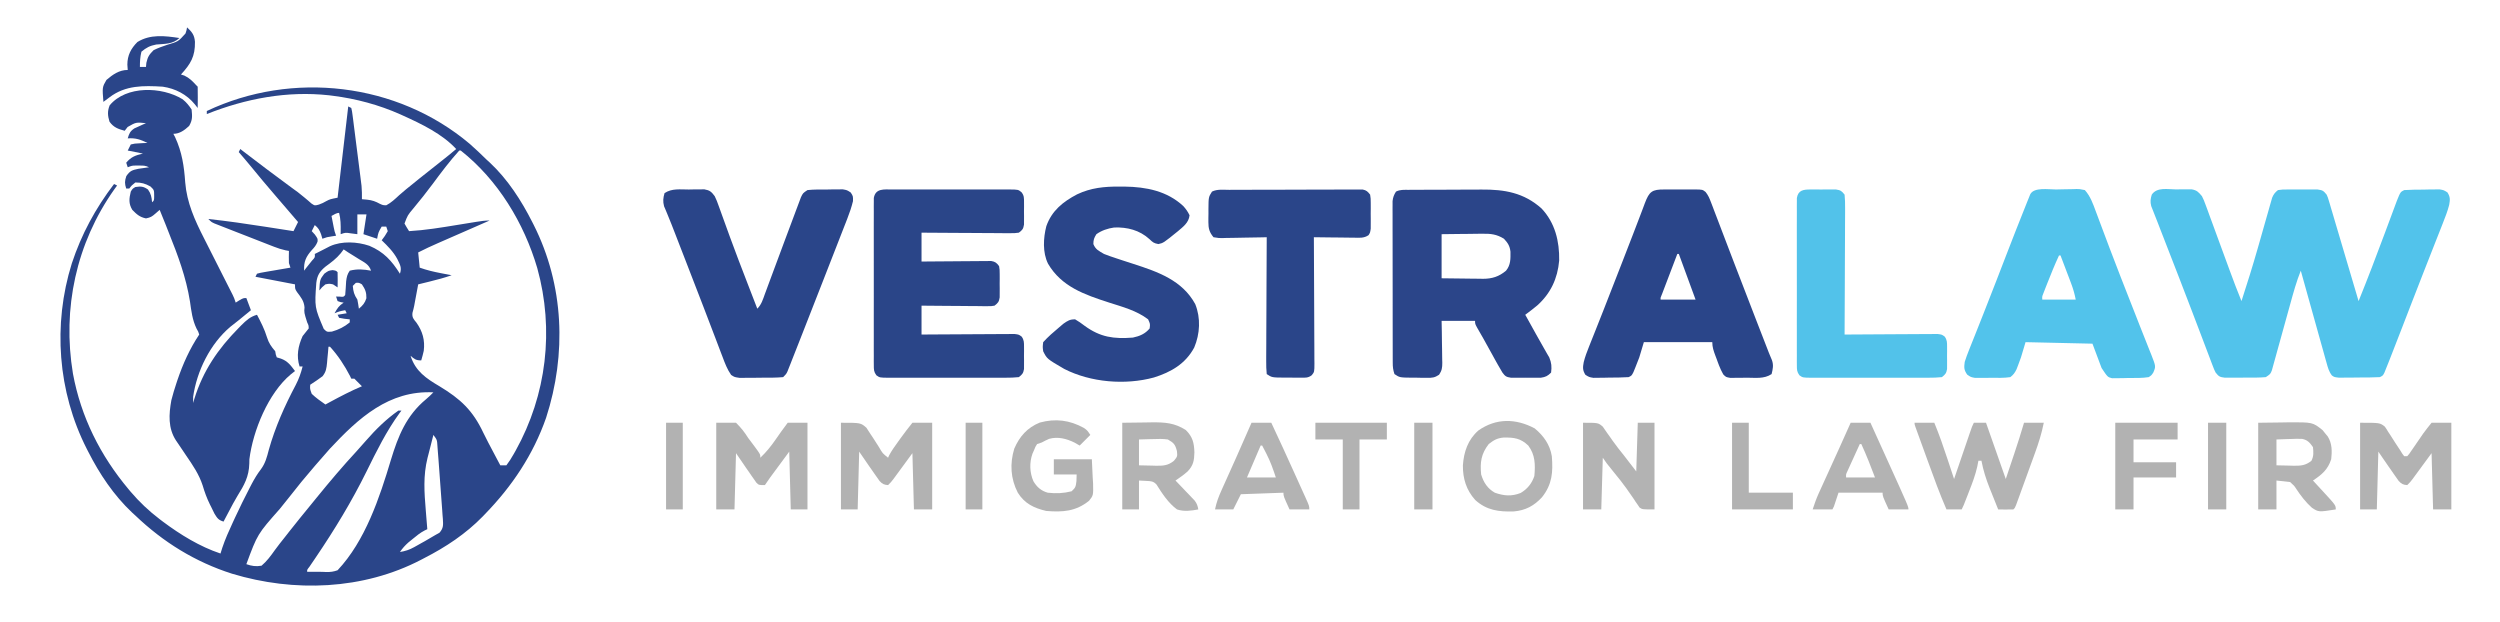 <svg xmlns="http://www.w3.org/2000/svg" width="1644" height="409"><path d="M0 0 C3.835 3.356 7.496 6.869 11.14 10.431 C11.84 11.069 12.54 11.707 13.261 12.365 C24.981 23.305 33.938 37.217 41.14 51.431 C41.462 52.063 41.784 52.694 42.116 53.345 C62.053 92.944 63.834 138.287 50.241 180.205 C41.774 204.41 27.934 225.116 10.14 243.431 C9.347 244.258 9.347 244.258 8.539 245.101 C-2.563 256.49 -15.755 265.226 -29.86 272.431 C-30.856 272.955 -30.856 272.955 -31.873 273.489 C-70.043 293.414 -115.55 295.027 -156.297 282.693 C-180.499 274.966 -201.546 261.936 -219.86 244.431 C-220.923 243.462 -220.923 243.462 -222.008 242.474 C-234.075 231.083 -243.382 217.157 -250.86 202.431 C-251.176 201.816 -251.493 201.2 -251.819 200.566 C-270.931 163.002 -274.174 118.859 -261.653 78.705 C-255.311 59.498 -246.097 42.469 -233.86 26.431 C-232.87 26.926 -232.87 26.926 -231.86 27.431 C-232.454 28.247 -233.048 29.063 -233.661 29.904 C-258.752 65.36 -267.989 108.348 -260.895 151.123 C-255.597 179.704 -242.916 204.977 -224.297 227.181 C-223.645 227.96 -223.645 227.96 -222.98 228.754 C-217.237 235.484 -211.025 241.386 -203.985 246.744 C-202.888 247.579 -202.888 247.579 -201.77 248.431 C-190.284 257.013 -177.523 264.877 -163.86 269.431 C-163.469 268.181 -163.079 266.93 -162.676 265.642 C-160.769 259.932 -158.324 254.515 -155.797 249.056 C-155.076 247.492 -155.076 247.492 -154.34 245.896 C-151.196 239.146 -147.934 232.468 -144.485 225.869 C-144.093 225.115 -143.701 224.361 -143.297 223.584 C-141.48 220.17 -139.609 217.036 -137.243 213.974 C-134.362 210.055 -133.311 205.967 -132.11 201.306 C-127.944 186.403 -121.65 172.33 -114.423 158.667 C-112.317 154.631 -110.976 150.815 -109.86 146.431 C-110.52 146.431 -111.18 146.431 -111.86 146.431 C-114.086 139.474 -112.796 132.927 -109.86 126.431 C-108.527 124.764 -107.193 123.098 -105.86 121.431 C-105.891 119.464 -105.891 119.464 -106.86 117.431 C-108.904 110.938 -108.904 110.938 -108.61 107.556 C-108.953 103.265 -111.015 100.876 -113.547 97.482 C-114.86 95.431 -114.86 95.431 -114.86 92.431 C-123.44 90.781 -132.02 89.131 -140.86 87.431 C-140.53 86.771 -140.2 86.111 -139.86 85.431 C-137.727 84.837 -137.727 84.837 -134.95 84.361 C-133.466 84.1 -133.466 84.1 -131.952 83.833 C-130.39 83.572 -130.39 83.572 -128.797 83.306 C-127.753 83.124 -126.708 82.943 -125.631 82.755 C-123.042 82.306 -120.452 81.865 -117.86 81.431 C-118.19 80.441 -118.52 79.451 -118.86 78.431 C-118.988 75.757 -118.904 73.11 -118.86 70.431 C-119.95 70.237 -119.95 70.237 -121.062 70.04 C-123.724 69.461 -126.084 68.684 -128.618 67.697 C-129.99 67.166 -129.99 67.166 -131.388 66.625 C-132.363 66.242 -133.337 65.86 -134.34 65.466 C-135.35 65.073 -136.359 64.68 -137.399 64.274 C-139.527 63.443 -141.654 62.61 -143.781 61.775 C-147.043 60.495 -150.31 59.226 -153.577 57.957 C-155.644 57.148 -157.711 56.339 -159.778 55.529 C-160.758 55.149 -161.738 54.768 -162.748 54.376 C-163.653 54.019 -164.557 53.662 -165.49 53.295 C-166.287 52.982 -167.085 52.67 -167.907 52.348 C-169.86 51.431 -169.86 51.431 -171.86 49.431 C-159.282 50.807 -146.796 52.595 -134.297 54.556 C-132.496 54.836 -130.695 55.116 -128.893 55.396 C-124.548 56.071 -120.204 56.75 -115.86 57.431 C-114.87 55.451 -113.88 53.471 -112.86 51.431 C-114.079 50.009 -115.298 48.587 -116.517 47.165 C-117.593 45.91 -118.668 44.654 -119.744 43.399 C-122.496 40.186 -125.251 36.976 -128.012 33.771 C-133.385 27.53 -138.687 21.246 -143.879 14.853 C-146.486 11.665 -149.163 8.543 -151.86 5.431 C-151.365 4.441 -151.365 4.441 -150.86 3.431 C-150.323 3.843 -149.787 4.254 -149.234 4.678 C-138.674 12.765 -128.086 20.806 -117.343 28.648 C-116.622 29.176 -115.9 29.704 -115.157 30.248 C-114.453 30.758 -113.75 31.268 -113.025 31.793 C-111.48 32.962 -109.975 34.185 -108.5 35.44 C-107.721 36.096 -106.943 36.752 -106.141 37.427 C-105.446 38.036 -104.75 38.645 -104.034 39.273 C-101.855 40.721 -101.855 40.721 -99.117 39.949 C-96.588 38.974 -96.588 38.974 -94.219 37.65 C-91.86 36.431 -91.86 36.431 -86.86 35.431 C-84.55 15.631 -82.24 -4.169 -79.86 -24.569 C-78.87 -24.074 -78.87 -24.074 -77.86 -23.569 C-77.354 -21.439 -77.354 -21.439 -76.99 -18.594 C-76.85 -17.532 -76.71 -16.47 -76.566 -15.376 C-76.423 -14.219 -76.28 -13.062 -76.133 -11.87 C-75.904 -10.095 -75.904 -10.095 -75.671 -8.285 C-75.349 -5.774 -75.032 -3.263 -74.718 -0.752 C-74.239 3.086 -73.746 6.922 -73.25 10.757 C-72.94 13.194 -72.63 15.631 -72.321 18.068 C-72.174 19.215 -72.027 20.362 -71.876 21.544 C-71.742 22.621 -71.608 23.699 -71.471 24.809 C-71.293 26.223 -71.293 26.223 -71.112 27.666 C-70.844 30.602 -70.817 33.485 -70.86 36.431 C-69.705 36.534 -68.55 36.637 -67.36 36.744 C-64.053 37.092 -61.883 37.909 -58.985 39.494 C-56.995 40.38 -56.995 40.38 -54.86 40.431 C-51.604 38.733 -49.086 36.322 -46.409 33.832 C-43.42 31.129 -40.248 28.645 -37.11 26.119 C-35.732 24.998 -34.355 23.877 -32.977 22.755 C-28.541 19.161 -24.058 15.628 -19.552 12.121 C-15.926 9.294 -12.379 6.39 -8.86 3.431 C-18.12 -6.562 -31.602 -13.014 -43.86 -18.569 C-44.473 -18.847 -45.086 -19.125 -45.718 -19.412 C-59.653 -25.614 -74.729 -29.666 -89.86 -31.569 C-90.721 -31.68 -91.582 -31.791 -92.469 -31.905 C-119.997 -34.918 -147.276 -29.754 -172.86 -19.569 C-172.86 -20.229 -172.86 -20.889 -172.86 -21.569 C-116.719 -48.177 -47.695 -40.232 0 0 Z M-6.86 4.431 C-13.104 11.343 -18.7 18.788 -24.234 26.27 C-28.34 31.802 -32.619 37.177 -37.027 42.471 C-40.813 46.995 -40.813 46.995 -42.86 52.431 C-41.917 54.131 -40.92 55.802 -39.86 57.431 C-29.221 56.821 -18.799 55.088 -8.297 53.369 C-5.699 52.946 -3.1 52.524 -0.5 52.105 C1.105 51.846 2.71 51.584 4.314 51.32 C7.293 50.838 10.117 50.431 13.14 50.431 C12.39 50.759 12.39 50.759 11.624 51.094 C6.399 53.38 1.176 55.668 -4.047 57.957 C-5.995 58.81 -7.942 59.662 -9.89 60.514 C-12.696 61.742 -15.501 62.971 -18.305 64.201 C-19.171 64.579 -20.037 64.957 -20.929 65.347 C-25.302 67.267 -29.613 69.247 -33.86 71.431 C-33.53 74.731 -33.2 78.031 -32.86 81.431 C-28.3 83.065 -23.734 84.154 -18.985 85.056 C-18.297 85.19 -17.608 85.324 -16.899 85.462 C-15.22 85.789 -13.54 86.111 -11.86 86.431 C-16.598 88.09 -21.364 89.367 -26.235 90.556 C-26.971 90.738 -27.707 90.92 -28.465 91.107 C-30.263 91.551 -32.061 91.991 -33.86 92.431 C-34.065 93.528 -34.27 94.625 -34.481 95.755 C-34.753 97.21 -35.025 98.664 -35.297 100.119 C-35.432 100.84 -35.567 101.561 -35.706 102.304 C-35.904 103.363 -35.904 103.363 -36.106 104.443 C-36.231 105.133 -36.356 105.823 -36.485 106.535 C-36.795 108.104 -37.202 109.653 -37.633 111.193 C-37.943 114.251 -36.956 115.205 -35.047 117.556 C-30.987 123.254 -29.324 129.127 -30.196 136.13 C-30.656 138.253 -31.245 140.348 -31.86 142.431 C-35.377 142.431 -36.231 141.607 -38.86 139.431 C-35.71 149.511 -28.569 154.312 -19.86 159.431 C-5.99 167.809 2.069 175.313 9.01 190.09 C11.105 194.43 13.381 198.675 15.64 202.931 C16.309 204.196 16.309 204.196 16.991 205.487 C18.039 207.469 19.089 209.451 20.14 211.431 C21.46 211.431 22.78 211.431 24.14 211.431 C25.963 209.01 27.421 206.747 28.89 204.119 C29.325 203.355 29.759 202.592 30.207 201.806 C50.636 165.057 55.673 122.261 44.453 81.744 C35.744 52.088 18.587 23.761 -5.86 4.431 C-6.19 4.431 -6.52 4.431 -6.86 4.431 Z M-90.86 47.431 C-90.55 49.036 -90.237 50.64 -89.922 52.244 C-89.748 53.137 -89.574 54.03 -89.395 54.951 C-88.882 57.545 -88.882 57.545 -87.86 60.431 C-88.788 60.576 -89.716 60.72 -90.672 60.869 C-93.867 61.352 -93.867 61.352 -96.86 62.431 C-97.128 61.503 -97.396 60.575 -97.672 59.619 C-98.771 56.669 -99.484 55.375 -101.86 53.431 C-102.52 54.751 -103.18 56.071 -103.86 57.431 C-103.179 58.174 -102.499 58.916 -101.797 59.681 C-99.86 62.431 -99.86 62.431 -100.055 64.388 C-100.972 66.716 -102.084 68.055 -103.797 69.869 C-107.641 74.192 -109.195 77.563 -108.86 83.431 C-108.447 82.874 -108.035 82.317 -107.61 81.744 C-106.34 80.065 -105.02 78.423 -103.672 76.806 C-101.658 74.664 -101.658 74.664 -101.86 72.431 C-101.282 72.144 -100.705 71.856 -100.11 71.56 C-98.689 70.847 -97.272 70.127 -95.86 69.396 C-95.2 69.057 -94.54 68.718 -93.86 68.369 C-92.87 67.856 -92.87 67.856 -91.86 67.333 C-84.019 63.796 -73.983 64.36 -65.985 67.056 C-56.494 71.064 -51.319 76.8 -45.86 85.431 C-44.483 81.302 -45.825 79.521 -47.618 75.712 C-50.227 70.92 -53.946 67.2 -57.86 63.431 C-57.179 62.503 -56.499 61.575 -55.797 60.619 C-55.158 59.567 -54.519 58.515 -53.86 57.431 C-54.355 55.946 -54.355 55.946 -54.86 54.431 C-55.85 54.431 -56.84 54.431 -57.86 54.431 C-60.061 58.235 -60.061 58.235 -60.86 62.431 C-63.83 61.441 -66.8 60.451 -69.86 59.431 C-69.2 55.141 -68.54 50.851 -67.86 46.431 C-69.84 46.431 -71.82 46.431 -73.86 46.431 C-73.86 50.721 -73.86 55.011 -73.86 59.431 C-75.304 59.246 -76.747 59.06 -78.235 58.869 C-81.672 58.342 -81.672 58.342 -84.86 59.431 C-84.848 58.839 -84.837 58.248 -84.825 57.638 C-84.777 53.429 -84.8 49.539 -85.86 45.431 C-87.7 45.431 -89.256 46.603 -90.86 47.431 Z M-82.86 69.431 C-83.499 70.277 -84.139 71.122 -84.797 71.994 C-87.692 75.502 -91.109 78.056 -94.774 80.72 C-98.604 83.862 -100.273 86.5 -100.86 91.431 C-101.998 107.479 -101.998 107.479 -95.954 121.72 C-93.891 123.765 -93.891 123.765 -90.61 123.494 C-86.171 122.236 -82.419 120.398 -78.86 117.431 C-78.86 116.771 -78.86 116.111 -78.86 115.431 C-80.561 115.246 -80.561 115.246 -82.297 115.056 C-83.473 114.85 -84.649 114.644 -85.86 114.431 C-86.19 113.771 -86.52 113.111 -86.86 112.431 C-83.89 111.936 -83.89 111.936 -80.86 111.431 C-81.19 110.771 -81.52 110.111 -81.86 109.431 C-85.47 110.087 -85.47 110.087 -88.86 111.431 C-87.056 108.167 -86.026 106.542 -82.86 104.431 C-83.499 104.328 -84.139 104.225 -84.797 104.119 C-85.818 103.778 -85.818 103.778 -86.86 103.431 C-87.355 101.946 -87.355 101.946 -87.86 100.431 C-86.653 100.462 -86.653 100.462 -85.422 100.494 C-82.926 100.727 -82.926 100.727 -81.86 99.431 C-81.574 96.428 -81.411 93.424 -81.239 90.412 C-80.875 87.554 -80.504 85.781 -78.86 83.431 C-73.962 82.183 -69.795 82.525 -64.86 83.431 C-66.246 79.274 -69.166 78.052 -72.735 75.869 C-74.003 75.076 -75.271 74.283 -76.54 73.49 C-77.635 72.81 -78.731 72.131 -79.86 71.431 C-80.85 70.771 -81.84 70.111 -82.86 69.431 Z M-74.86 91.431 C-75.52 92.091 -76.18 92.751 -76.86 93.431 C-76.536 97.24 -76.004 99.215 -73.86 102.431 C-73.47 104.421 -73.128 106.421 -72.86 108.431 C-70.269 106.258 -68.981 104.803 -67.922 101.556 C-67.845 97.663 -68.693 95.645 -70.86 92.431 C-72.831 91.29 -72.831 91.29 -74.86 91.431 Z M-92.86 133.431 C-92.958 134.612 -93.056 135.793 -93.157 137.009 C-93.307 138.567 -93.458 140.124 -93.61 141.681 C-93.672 142.458 -93.734 143.236 -93.797 144.037 C-94.175 147.722 -94.416 149.862 -96.735 152.837 C-99.375 154.817 -102.076 156.66 -104.86 158.431 C-105.063 161.185 -105.063 161.185 -103.86 164.431 C-101.068 167.07 -98.029 169.267 -94.86 171.431 C-93.881 170.9 -92.903 170.369 -91.895 169.822 C-84.982 166.09 -78.108 162.483 -70.86 159.431 C-72.483 157.722 -74.153 156.057 -75.86 154.431 C-76.52 154.431 -77.18 154.431 -77.86 154.431 C-78.252 153.607 -78.252 153.607 -78.653 152.767 C-82.232 145.841 -86.58 139.176 -91.86 133.431 C-92.19 133.431 -92.52 133.431 -92.86 133.431 Z M-91.86 200.431 C-94.227 203.07 -96.548 205.745 -98.86 208.431 C-99.834 209.549 -100.808 210.666 -101.782 211.783 C-107.744 218.667 -113.497 225.673 -119.075 232.873 C-120.967 235.309 -122.898 237.706 -124.864 240.083 C-139.544 256.674 -139.544 256.674 -146.86 276.431 C-143.357 277.654 -140.533 278.101 -136.86 277.431 C-133.354 274.472 -130.785 270.933 -128.144 267.218 C-126.043 264.295 -123.785 261.499 -121.547 258.681 C-120.626 257.503 -119.706 256.325 -118.786 255.146 C-114.052 249.111 -109.189 243.18 -104.336 237.24 C-103.029 235.639 -101.726 234.035 -100.422 232.431 C-92 222.084 -83.424 211.933 -74.356 202.146 C-72.251 199.857 -70.199 197.539 -68.172 195.181 C-61.778 187.847 -54.86 181.022 -46.86 175.431 C-46.2 175.431 -45.54 175.431 -44.86 175.431 C-45.249 175.944 -45.638 176.457 -46.04 176.986 C-54.759 188.92 -61.266 202.147 -67.778 215.368 C-77.523 235.127 -88.775 253.636 -101.121 271.863 C-101.502 272.427 -101.883 272.991 -102.276 273.571 C-103.319 275.112 -104.366 276.65 -105.414 278.188 C-106.95 280.126 -106.95 280.126 -106.86 281.431 C-104.477 281.477 -102.102 281.488 -99.719 281.455 C-97.896 281.44 -96.07 281.481 -94.25 281.595 C-91.444 281.621 -89.512 281.375 -86.86 280.431 C-68.678 261.124 -59.24 232.682 -51.79 207.82 C-47.019 192.08 -41.629 178.68 -28.657 167.939 C-26.959 166.514 -25.402 165.021 -23.86 163.431 C-53.128 162.03 -73.078 180.341 -91.86 200.431 Z M-23.86 191.431 C-24.881 195.363 -25.873 199.303 -26.86 203.244 C-27.289 204.894 -27.289 204.894 -27.727 206.578 C-30.644 218.351 -29.857 229.121 -28.86 241.119 C-28.764 242.309 -28.669 243.5 -28.571 244.726 C-28.338 247.628 -28.101 250.53 -27.86 253.431 C-28.464 253.719 -29.069 254.008 -29.692 254.305 C-32.578 255.804 -34.908 257.747 -37.422 259.806 C-38.372 260.577 -39.322 261.348 -40.301 262.142 C-42.518 264.126 -44.198 265.981 -45.86 268.431 C-42.383 267.862 -39.683 267.001 -36.61 265.287 C-35.836 264.857 -35.063 264.427 -34.266 263.984 C-33.472 263.533 -32.678 263.083 -31.86 262.619 C-31.066 262.18 -30.272 261.741 -29.454 261.289 C-27.23 260.042 -25.044 258.745 -22.86 257.431 C-21.849 256.859 -20.839 256.286 -19.797 255.697 C-17.183 252.639 -17.409 250.7 -17.623 246.778 C-17.701 245.859 -17.779 244.94 -17.86 243.994 C-17.923 243.025 -17.986 242.057 -18.052 241.059 C-18.204 238.828 -18.371 236.597 -18.548 234.368 C-18.841 230.673 -19.106 226.978 -19.365 223.28 C-19.603 219.903 -19.853 216.526 -20.107 213.15 C-20.234 211.462 -20.359 209.774 -20.482 208.085 C-20.66 205.693 -20.85 203.302 -21.043 200.912 C-21.122 199.822 -21.122 199.822 -21.202 198.711 C-21.464 194.627 -21.464 194.627 -23.86 191.431 Z " fill="#2A4589" transform="translate(308.86,94.569)"></path><path d="M0 0 C1.193 -0.02 2.386 -0.04 3.615 -0.061 C4.762 -0.06 5.908 -0.059 7.09 -0.059 C8.139 -0.06 9.188 -0.062 10.269 -0.064 C13.833 0.576 14.738 1.702 17.062 4.438 C18.352 7.091 18.352 7.091 19.473 10.149 C19.9 11.298 20.327 12.446 20.767 13.63 C21.215 14.868 21.663 16.107 22.125 17.383 C22.602 18.676 23.08 19.969 23.559 21.262 C24.816 24.664 26.061 28.071 27.302 31.479 C28.802 35.59 30.317 39.696 31.83 43.802 C33.01 47.004 34.187 50.207 35.358 53.412 C37.817 60.133 40.353 66.812 43.062 73.438 C46.795 61.975 50.392 50.486 53.703 38.895 C54.001 37.855 54.298 36.816 54.605 35.745 C55.823 31.486 57.037 27.226 58.239 22.963 C59.135 19.792 60.043 16.624 60.953 13.457 C61.222 12.492 61.491 11.526 61.768 10.531 C62.025 9.642 62.283 8.752 62.548 7.835 C62.879 6.666 62.879 6.666 63.217 5.472 C64.172 3.173 65.109 1.972 67.062 0.438 C70.018 0.049 70.018 0.049 73.594 0.039 C74.879 0.035 76.164 0.031 77.488 0.027 C78.157 0.034 78.825 0.04 79.514 0.046 C81.556 0.062 83.595 0.047 85.637 0.027 C86.922 0.031 88.207 0.035 89.531 0.039 C90.711 0.042 91.892 0.046 93.107 0.049 C96.453 0.489 96.998 0.911 99.062 3.438 C99.863 5.249 99.863 5.249 100.469 7.297 C100.704 8.071 100.938 8.846 101.18 9.644 C101.545 10.903 101.545 10.903 101.918 12.188 C102.181 13.066 102.444 13.944 102.715 14.849 C103.569 17.709 104.41 20.573 105.25 23.438 C105.831 25.394 106.414 27.35 106.997 29.306 C108.433 34.129 109.858 38.956 111.28 43.783 C112.412 47.622 113.553 51.457 114.695 55.293 C116.494 61.338 118.283 67.386 120.062 73.438 C126.118 58.533 131.831 43.516 137.438 28.438 C139.026 24.166 140.618 19.895 142.211 15.625 C142.569 14.658 142.928 13.692 143.297 12.696 C143.631 11.8 143.966 10.904 144.31 9.98 C144.747 8.805 144.747 8.805 145.192 7.606 C147.568 1.685 147.568 1.685 150.062 0.438 C154.348 0.14 158.643 0.159 162.938 0.125 C164.135 0.096 165.333 0.067 166.566 0.037 C167.718 0.029 168.869 0.02 170.055 0.012 C171.638 -0.01 171.638 -0.01 173.253 -0.032 C176.062 0.438 176.062 0.438 178.5 1.964 C180.378 4.937 180.275 6.784 179.645 10.195 C178.571 14.33 177.062 18.253 175.477 22.215 C174.923 23.631 174.923 23.631 174.358 25.075 C173.143 28.179 171.915 31.277 170.688 34.375 C169.835 36.544 168.984 38.714 168.134 40.884 C166.356 45.42 164.574 49.955 162.789 54.489 C160.086 61.367 157.413 68.256 154.75 75.148 C154.323 76.254 153.895 77.36 153.455 78.499 C151.795 82.794 150.136 87.09 148.477 91.385 C146.021 97.742 143.554 104.095 141.062 110.438 C140.791 111.129 140.52 111.82 140.241 112.532 C139.552 114.279 138.851 116.02 138.148 117.762 C137.604 119.115 137.604 119.115 137.048 120.495 C136.062 122.438 136.062 122.438 134.062 123.438 C129.798 123.672 125.529 123.666 121.259 123.678 C119.136 123.687 117.015 123.718 114.893 123.75 C113.544 123.757 112.196 123.762 110.848 123.766 C109.619 123.775 108.391 123.784 107.125 123.794 C104.062 123.438 104.062 123.438 102.501 122.321 C100.495 119.694 99.867 117.128 98.978 113.947 C98.699 112.966 98.699 112.966 98.415 111.965 C97.805 109.809 97.209 107.649 96.613 105.488 C96.192 103.99 95.771 102.492 95.348 100.995 C94.24 97.056 93.143 93.115 92.049 89.173 C90.93 85.149 89.799 81.128 88.67 77.107 C86.456 69.221 84.255 61.33 82.062 53.438 C79.205 60.571 77.188 67.868 75.156 75.273 C74.787 76.603 74.418 77.932 74.047 79.26 C72.485 84.868 70.928 90.478 69.387 96.091 C68.44 99.54 67.482 102.985 66.517 106.428 C66.153 107.737 65.792 109.047 65.436 110.359 C64.94 112.185 64.428 114.008 63.916 115.83 C63.63 116.867 63.343 117.904 63.048 118.973 C62.062 121.438 62.062 121.438 59.062 123.438 C54.778 123.824 50.484 123.767 46.184 123.753 C44.07 123.75 41.957 123.773 39.844 123.799 C38.5 123.801 37.156 123.802 35.812 123.801 C34.59 123.804 33.368 123.807 32.109 123.81 C28.667 123.389 28.176 123.026 26.062 120.438 C25.07 118.432 25.07 118.432 24.188 116.101 C23.848 115.217 23.508 114.332 23.159 113.421 C22.797 112.454 22.435 111.488 22.062 110.492 C21.674 109.474 21.286 108.457 20.885 107.408 C19.604 104.045 18.333 100.679 17.062 97.312 C16.175 94.978 15.286 92.644 14.396 90.311 C13.017 86.692 11.638 83.072 10.261 79.452 C5.027 65.688 -0.314 51.966 -5.656 38.244 C-6.803 35.297 -7.948 32.35 -9.094 29.402 C-9.425 28.552 -9.757 27.702 -10.098 26.826 C-10.729 25.202 -11.355 23.575 -11.976 21.946 C-12.668 20.141 -13.378 18.343 -14.1 16.549 C-14.477 15.585 -14.853 14.621 -15.24 13.627 C-15.588 12.754 -15.937 11.881 -16.295 10.982 C-17.033 8.059 -16.791 6.306 -15.938 3.438 C-12.514 -1.666 -5.457 -0.032 0 0 Z " fill="#52C3EB" transform="translate(1430.938,124.562)"></path><path d="M0 0 C2.501 1.989 4.16 4.066 5.934 6.727 C6.372 11.253 6.589 13.592 4.309 17.539 C1.33 20.282 -1.877 22.727 -6.066 22.727 C-5.668 23.496 -5.27 24.266 -4.859 25.059 C-0.371 34.789 0.984 43.982 1.732 54.654 C2.809 68.013 8.031 79.542 14.074 91.363 C14.642 92.491 15.21 93.618 15.794 94.779 C17.281 97.729 18.774 100.674 20.271 103.618 C22.394 107.797 24.505 111.982 26.616 116.167 C27.736 118.385 28.859 120.602 29.984 122.818 C30.741 124.311 30.741 124.311 31.513 125.835 C31.957 126.71 32.402 127.584 32.86 128.486 C33.934 130.727 33.934 130.727 34.934 133.727 C35.717 133.232 36.501 132.737 37.309 132.227 C39.934 130.727 39.934 130.727 41.934 130.727 C43.419 134.687 43.419 134.687 44.934 138.727 C43.205 140.144 41.475 141.56 39.746 142.977 C38.783 143.765 37.82 144.554 36.828 145.367 C35.044 146.821 33.239 148.25 31.402 149.637 C18.125 160.877 9.358 178.679 6.934 195.727 C6.934 197.047 6.934 198.367 6.934 199.727 C7.213 198.795 7.493 197.863 7.781 196.902 C13.482 178.516 23.334 164.157 36.746 150.539 C37.38 149.891 38.015 149.243 38.668 148.575 C41.876 145.4 44.471 142.976 48.934 141.727 C51.49 146.567 53.905 151.287 55.496 156.539 C56.657 160.308 58.353 162.715 60.934 165.727 C61.057 166.448 61.181 167.17 61.309 167.914 C61.515 168.512 61.721 169.11 61.934 169.727 C62.82 169.995 63.707 170.263 64.621 170.539 C69.118 172.151 71.118 174.992 73.934 178.727 C73.034 179.43 72.134 180.134 71.207 180.859 C56.334 193.29 46.276 217.958 43.934 236.727 C43.916 237.646 43.898 238.565 43.879 239.512 C43.675 248.119 40.52 253.761 36.082 260.835 C34.053 264.178 32.252 267.641 30.434 271.102 C30.084 271.763 29.733 272.424 29.373 273.105 C28.558 274.644 27.745 276.185 26.934 277.727 C23.563 276.688 22.813 275.529 20.934 272.453 C20.254 271.092 19.588 269.725 18.934 268.352 C18.604 267.698 18.274 267.044 17.934 266.371 C15.955 262.329 14.499 258.347 13.223 254.031 C10.826 246.621 6.667 240.583 2.309 234.227 C1.14 232.496 -0.024 230.763 -1.187 229.028 C-2.232 227.473 -3.287 225.925 -4.342 224.377 C-9.628 216.251 -9.052 207.206 -7.379 197.902 C-6.413 194.117 -5.301 190.433 -4.066 186.727 C-3.847 186.066 -3.627 185.406 -3.401 184.726 C0.198 174.096 4.685 164.1 10.934 154.727 C10.354 152.816 10.354 152.816 9.188 150.832 C6.413 145.071 5.764 139.32 4.871 133.039 C2.318 117.043 -3.067 102.706 -9.066 87.727 C-9.75 85.986 -10.432 84.245 -11.113 82.504 C-12.4 79.232 -13.716 75.973 -15.066 72.727 C-15.995 73.539 -16.923 74.351 -17.879 75.188 C-20.15 77.174 -20.996 77.712 -24.066 78.352 C-28.193 77.492 -30.143 75.716 -33.066 72.727 C-35.571 68.589 -35.181 65.357 -34.066 60.727 C-32.879 58.789 -32.879 58.789 -31.066 57.727 C-27.459 57.189 -25.764 57.236 -22.754 59.352 C-20.754 62.166 -20.376 64.32 -20.066 67.727 C-18.7 66.568 -18.7 66.568 -18.691 63.414 C-18.714 59.671 -18.714 59.671 -21.129 57.352 C-24.627 55.417 -27.063 54.727 -31.066 54.727 C-33.401 56.56 -33.401 56.56 -35.066 58.727 C-35.726 58.727 -36.386 58.727 -37.066 58.727 C-38.134 55.426 -38.118 53.88 -37.004 50.539 C-34.586 47.03 -33.186 46.598 -29.066 45.727 C-26.739 45.351 -24.407 45.007 -22.066 44.727 C-24.419 43.55 -25.887 43.593 -28.504 43.602 C-29.286 43.599 -30.069 43.596 -30.875 43.594 C-33.245 43.643 -33.245 43.643 -36.066 44.727 C-36.561 43.242 -36.561 43.242 -37.066 41.727 C-33.844 37.86 -30.917 36.846 -26.066 35.727 C-29.366 35.067 -32.666 34.407 -36.066 33.727 C-35.406 32.407 -34.746 31.087 -34.066 29.727 C-31.465 29.117 -31.465 29.117 -28.441 28.977 C-27.439 28.92 -26.436 28.863 -25.402 28.805 C-24.246 28.766 -24.246 28.766 -23.066 28.727 C-27.688 26.508 -30.835 25.344 -36.066 25.727 C-35.123 22.499 -34.531 21.035 -31.684 19.145 C-30.326 18.535 -30.326 18.535 -28.941 17.914 C-28.031 17.495 -27.121 17.076 -26.184 16.645 C-25.485 16.342 -24.786 16.039 -24.066 15.727 C-30.59 15.06 -30.59 15.06 -36.129 18.227 C-36.768 19.052 -37.408 19.877 -38.066 20.727 C-42.45 19.531 -45.391 18.493 -48.066 14.727 C-49.268 10.801 -49.506 7.802 -47.941 3.977 C-37.088 -9.048 -13.694 -8.439 0 0 Z " fill="#2A4589" transform="translate(120.066,65.273)"></path><path d="M0 0 C0.644 -0.005 1.289 -0.01 1.952 -0.015 C4.091 -0.03 6.23 -0.036 8.37 -0.042 C9.863 -0.048 11.356 -0.054 12.849 -0.059 C15.988 -0.07 19.127 -0.076 22.266 -0.079 C26.258 -0.085 30.249 -0.108 34.241 -0.137 C37.331 -0.156 40.422 -0.161 43.512 -0.162 C44.982 -0.165 46.451 -0.173 47.92 -0.187 C63.098 -0.314 75.87 1.878 87.471 12.286 C96.39 21.796 99.25 33.884 99.034 46.497 C98.029 58.275 93.397 68.184 84.596 76.036 C82.035 78.166 79.396 80.176 76.721 82.161 C77.362 83.31 78.003 84.458 78.663 85.642 C80.459 88.863 82.246 92.089 84.03 95.317 C85.641 98.23 87.272 101.127 88.944 104.005 C89.886 105.66 89.886 105.66 90.846 107.349 C91.406 108.312 91.965 109.274 92.542 110.267 C93.996 113.836 94.215 116.342 93.721 120.161 C91.519 122.384 90.131 123.102 87.02 123.549 C85.509 123.554 85.509 123.554 83.967 123.56 C82.315 123.565 82.315 123.565 80.629 123.571 C79.484 123.56 78.339 123.548 77.159 123.536 C76.009 123.548 74.86 123.559 73.676 123.571 C72.576 123.567 71.476 123.564 70.342 123.56 C69.336 123.556 68.33 123.553 67.293 123.549 C64.24 123.089 63.538 122.61 61.721 120.161 C60.601 118.352 59.535 116.508 58.506 114.646 C57.902 113.559 57.298 112.472 56.676 111.353 C56.052 110.217 55.427 109.081 54.784 107.911 C53.546 105.677 52.307 103.442 51.069 101.208 C50.49 100.158 49.912 99.108 49.315 98.026 C47.999 95.661 46.652 93.322 45.28 90.989 C43.721 88.161 43.721 88.161 43.721 86.161 C36.461 86.161 29.201 86.161 21.721 86.161 C21.768 88.497 21.814 90.833 21.862 93.239 C21.893 95.506 21.917 97.773 21.941 100.041 C21.961 101.614 21.988 103.187 22.023 104.76 C22.072 107.024 22.094 109.287 22.112 111.552 C22.132 112.253 22.153 112.954 22.174 113.677 C22.176 116.965 21.921 118.87 20.043 121.608 C17.197 123.512 15.592 123.651 12.186 123.622 C11.13 123.618 10.073 123.614 8.985 123.61 C7.338 123.574 7.338 123.574 5.659 123.536 C4.557 123.535 3.456 123.534 2.321 123.532 C-5.857 123.442 -5.857 123.442 -9.279 121.161 C-10.234 118.296 -10.406 116.511 -10.413 113.537 C-10.417 112.588 -10.421 111.639 -10.425 110.661 C-10.425 109.622 -10.425 108.582 -10.424 107.511 C-10.427 106.415 -10.431 105.319 -10.434 104.189 C-10.444 100.556 -10.446 96.923 -10.447 93.29 C-10.45 90.77 -10.453 88.251 -10.457 85.731 C-10.463 80.446 -10.465 75.161 -10.464 69.876 C-10.464 63.768 -10.474 57.66 -10.49 51.551 C-10.505 45.674 -10.508 39.797 -10.508 33.92 C-10.509 31.42 -10.513 28.92 -10.521 26.419 C-10.531 22.926 -10.528 19.434 -10.522 15.941 C-10.527 14.903 -10.533 13.866 -10.539 12.797 C-10.535 11.845 -10.53 10.893 -10.526 9.912 C-10.527 9.086 -10.527 8.26 -10.528 7.41 C-10.25 4.897 -9.62 3.295 -8.279 1.161 C-5.474 -0.241 -3.138 0.018 0 0 Z M21.721 29.161 C21.721 38.731 21.721 48.301 21.721 58.161 C26.293 58.23 30.864 58.29 35.436 58.326 C36.989 58.341 38.541 58.361 40.094 58.387 C42.336 58.424 44.577 58.441 46.819 58.454 C47.847 58.477 47.847 58.477 48.897 58.501 C54.919 58.503 59.456 57.068 64.096 53.161 C67.198 49.343 67.06 45.382 66.999 40.669 C66.583 36.914 65.265 34.906 62.721 32.161 C57.977 29.203 53.941 28.753 48.479 28.868 C47.326 28.875 47.326 28.875 46.151 28.881 C43.715 28.898 41.281 28.935 38.846 28.974 C37.187 28.989 35.528 29.002 33.87 29.015 C29.82 29.045 25.771 29.104 21.721 29.161 Z " fill="#2B4589" transform="translate(926.279,124.839)"></path><path d="M0 0 C0.893 -0.005 1.786 -0.011 2.706 -0.016 C5.662 -0.029 8.618 -0.02 11.574 -0.01 C13.625 -0.012 15.677 -0.015 17.728 -0.019 C22.029 -0.023 26.329 -0.017 30.63 -0.003 C36.148 0.014 41.666 0.004 47.185 -0.014 C51.421 -0.024 55.657 -0.021 59.893 -0.013 C61.928 -0.011 63.963 -0.014 65.998 -0.021 C68.84 -0.028 71.681 -0.017 74.523 0 C75.368 -0.006 76.213 -0.012 77.083 -0.018 C82.834 0.044 82.834 0.044 84.977 1.767 C86.754 4.009 86.649 5.551 86.66 8.388 C86.664 9.358 86.668 10.327 86.672 11.326 C86.66 12.336 86.649 13.347 86.637 14.388 C86.648 15.399 86.66 16.409 86.672 17.451 C86.668 18.42 86.664 19.389 86.66 20.388 C86.657 21.275 86.653 22.162 86.65 23.076 C86.166 25.959 85.602 26.66 83.262 28.388 C80.471 28.749 80.471 28.749 77.046 28.729 C75.765 28.729 74.484 28.728 73.164 28.728 C71.766 28.713 70.367 28.697 68.969 28.681 C67.538 28.676 66.108 28.671 64.677 28.668 C60.914 28.657 57.151 28.627 53.388 28.594 C49.547 28.563 45.706 28.55 41.865 28.535 C34.331 28.503 26.796 28.45 19.262 28.388 C19.262 34.658 19.262 40.928 19.262 47.388 C20.7 47.372 22.138 47.357 23.62 47.341 C28.948 47.286 34.276 47.252 39.605 47.223 C41.912 47.208 44.22 47.188 46.528 47.162 C49.841 47.126 53.155 47.108 56.469 47.095 C57.503 47.08 58.538 47.064 59.603 47.048 C60.564 47.048 61.525 47.048 62.515 47.048 C63.784 47.038 63.784 47.038 65.079 47.027 C67.765 47.471 68.64 48.237 70.262 50.388 C70.65 52.792 70.65 52.792 70.66 55.607 C70.664 56.621 70.668 57.636 70.672 58.681 C70.66 59.739 70.649 60.798 70.637 61.888 C70.648 62.947 70.66 64.005 70.672 65.095 C70.668 66.11 70.664 67.124 70.66 68.169 C70.657 69.098 70.653 70.027 70.65 70.984 C70.18 73.896 69.569 74.604 67.262 76.388 C65.079 76.749 65.079 76.749 62.515 76.729 C61.554 76.729 60.593 76.728 59.603 76.728 C58.569 76.713 57.535 76.697 56.469 76.681 C55.408 76.677 54.346 76.673 53.253 76.668 C49.86 76.651 46.467 76.614 43.074 76.576 C40.775 76.561 38.477 76.547 36.178 76.535 C30.539 76.502 24.9 76.45 19.262 76.388 C19.262 82.658 19.262 88.928 19.262 95.388 C21.185 95.372 23.108 95.357 25.089 95.341 C31.439 95.292 37.79 95.258 44.14 95.233 C47.991 95.217 51.841 95.196 55.692 95.162 C59.407 95.129 63.122 95.111 66.837 95.104 C68.256 95.098 69.674 95.087 71.092 95.071 C73.077 95.049 75.061 95.048 77.046 95.048 C78.742 95.038 78.742 95.038 80.471 95.027 C83.262 95.388 83.262 95.388 85.126 96.765 C86.706 99.023 86.65 100.649 86.66 103.388 C86.664 104.358 86.668 105.327 86.672 106.326 C86.66 107.336 86.649 108.347 86.637 109.388 C86.648 110.399 86.66 111.409 86.672 112.451 C86.668 113.42 86.664 114.389 86.66 115.388 C86.657 116.275 86.653 117.162 86.65 118.076 C86.176 120.898 85.464 121.618 83.262 123.388 C80.28 123.685 77.507 123.798 74.523 123.776 C73.63 123.782 72.738 123.787 71.818 123.792 C68.861 123.806 65.906 123.797 62.949 123.787 C60.898 123.789 58.847 123.792 56.796 123.795 C52.495 123.8 48.194 123.793 43.894 123.779 C38.375 123.762 32.857 123.772 27.339 123.79 C23.102 123.801 18.866 123.797 14.63 123.79 C12.595 123.788 10.56 123.79 8.525 123.797 C5.683 123.805 2.842 123.793 0 123.776 C-0.845 123.782 -1.69 123.789 -2.56 123.795 C-8.256 123.733 -8.256 123.733 -10.454 122.163 C-12.129 119.847 -12.115 118.452 -12.119 115.606 C-12.128 114.622 -12.136 113.637 -12.145 112.623 C-12.139 111.545 -12.133 110.466 -12.126 109.355 C-12.132 108.218 -12.137 107.081 -12.142 105.91 C-12.156 102.142 -12.147 98.375 -12.137 94.607 C-12.139 91.995 -12.142 89.384 -12.145 86.772 C-12.151 81.294 -12.144 75.817 -12.129 70.339 C-12.113 64.005 -12.118 57.671 -12.135 51.336 C-12.15 45.245 -12.149 39.153 -12.14 33.061 C-12.138 30.468 -12.14 27.875 -12.147 25.282 C-12.155 21.661 -12.143 18.042 -12.126 14.421 C-12.133 13.343 -12.139 12.264 -12.145 11.153 C-12.136 10.169 -12.128 9.185 -12.119 8.171 C-12.118 7.314 -12.117 6.458 -12.116 5.576 C-11.001 -0.884 -5.349 -0.038 0 0 Z " fill="#2A4588" transform="translate(586.738,124.612)"></path><path d="M0 0 C0.721 -0.003 1.442 -0.006 2.185 -0.009 C3.708 -0.011 5.231 -0.005 6.754 0.007 C9.086 0.023 11.415 0.007 13.746 -0.012 C15.227 -0.01 16.707 -0.006 18.188 0 C18.884 -0.006 19.581 -0.012 20.299 -0.018 C25.147 0.052 25.147 0.052 27.173 1.623 C28.856 3.727 29.693 5.675 30.652 8.194 C31.032 9.178 31.411 10.163 31.803 11.177 C32.411 12.791 32.411 12.791 33.031 14.438 C33.464 15.567 33.897 16.696 34.343 17.86 C35.279 20.303 36.212 22.747 37.14 25.193 C38.599 29.039 40.068 32.882 41.54 36.724 C43.052 40.671 44.563 44.618 46.07 48.567 C50.705 60.709 55.394 72.83 60.1 84.946 C61.327 88.105 62.552 91.265 63.777 94.424 C64.523 96.348 65.269 98.272 66.016 100.195 C66.351 101.06 66.687 101.926 67.032 102.817 C67.497 104.015 67.497 104.015 67.972 105.237 C68.254 105.969 68.537 106.701 68.828 107.455 C69.462 109.064 70.14 110.657 70.829 112.243 C71.997 115.535 71.412 118.063 70.594 121.398 C65.621 124.713 59.935 123.767 54.094 123.773 C52.845 123.798 51.596 123.822 50.309 123.848 C49.114 123.852 47.919 123.855 46.688 123.859 C45.043 123.872 45.043 123.872 43.365 123.884 C40.594 123.398 40.594 123.398 38.813 121.606 C37.718 119.623 36.781 117.733 35.988 115.613 C35.727 114.918 35.466 114.222 35.197 113.506 C34.936 112.79 34.675 112.074 34.406 111.336 C34.134 110.616 33.861 109.896 33.58 109.154 C32.453 106.112 31.594 103.669 31.594 100.398 C16.744 100.398 1.894 100.398 -13.406 100.398 C-14.396 103.698 -15.386 106.998 -16.406 110.398 C-17.219 112.602 -18.067 114.793 -18.969 116.961 C-19.589 118.479 -19.589 118.479 -20.223 120.027 C-21.406 122.398 -21.406 122.398 -23.406 123.398 C-27.692 123.696 -31.986 123.676 -36.281 123.711 C-37.479 123.74 -38.676 123.769 -39.91 123.799 C-41.637 123.811 -41.637 123.811 -43.398 123.824 C-44.454 123.839 -45.51 123.853 -46.597 123.868 C-49.406 123.398 -49.406 123.398 -51.844 121.872 C-53.74 118.87 -53.584 116.974 -52.949 113.533 C-52.058 110.026 -50.838 106.72 -49.477 103.371 C-49.174 102.605 -48.872 101.84 -48.561 101.051 C-47.559 98.517 -46.545 95.989 -45.531 93.461 C-44.82 91.667 -44.11 89.873 -43.401 88.078 C-42.272 85.222 -41.143 82.367 -40.011 79.513 C-35.807 68.914 -31.691 58.282 -27.577 47.648 C-26.375 44.541 -25.171 41.433 -23.967 38.326 C-23.396 36.852 -23.396 36.852 -22.814 35.348 C-22.069 33.428 -21.324 31.508 -20.577 29.589 C-18.829 25.089 -17.096 20.585 -15.399 16.066 C-15.083 15.233 -14.768 14.4 -14.443 13.542 C-13.856 11.993 -13.276 10.442 -12.704 8.887 C-9.839 1.359 -7.971 -0.069 0 0 Z M8.594 42.398 C7.025 46.509 5.459 50.621 3.894 54.734 C3.361 56.134 2.828 57.533 2.293 58.933 C1.527 60.94 0.763 62.949 0 64.957 C-0.691 66.772 -0.691 66.772 -1.396 68.623 C-2.463 71.063 -2.463 71.063 -2.406 72.398 C5.184 72.398 12.774 72.398 20.594 72.398 C16.964 62.498 13.334 52.598 9.594 42.398 C9.264 42.398 8.934 42.398 8.594 42.398 Z " fill="#2A4589" transform="translate(1094.406,124.602)"></path><path d="M0 0 C1.56 -0.022 3.119 -0.056 4.679 -0.103 C6.93 -0.169 9.179 -0.197 11.431 -0.216 C12.126 -0.244 12.82 -0.272 13.536 -0.3 C15.518 -0.292 15.518 -0.292 18.97 0.405 C22.634 4.492 24.359 9.47 26.228 14.561 C26.528 15.36 26.829 16.159 27.139 16.982 C27.789 18.714 28.437 20.446 29.081 22.18 C30.833 26.89 32.61 31.59 34.384 36.292 C34.754 37.276 35.125 38.26 35.507 39.273 C40.088 51.411 44.838 63.483 49.586 75.556 C49.946 76.472 50.306 77.387 50.677 78.331 C51.033 79.235 51.388 80.139 51.754 81.07 C52.799 83.73 53.838 86.393 54.876 89.056 C56.334 92.796 57.818 96.525 59.313 100.25 C60.064 102.149 60.814 104.049 61.563 105.948 C62.099 107.262 62.099 107.262 62.646 108.603 C65.692 116.396 65.692 116.396 63.97 120.405 C62.786 122.186 62.786 122.186 60.97 123.405 C56.523 124.108 52.028 123.961 47.532 123.968 C45.671 124.023 45.671 124.023 43.772 124.079 C42.581 124.085 41.389 124.09 40.161 124.096 C39.07 124.109 37.979 124.121 36.855 124.134 C33.97 123.405 33.97 123.405 29.97 117.405 C27.99 112.125 26.01 106.845 23.97 101.405 C2.19 100.91 2.19 100.91 -20.03 100.405 C-21.02 103.705 -22.01 107.005 -23.03 110.405 C-23.664 112.229 -24.322 114.046 -25.03 115.843 C-25.34 116.646 -25.649 117.449 -25.968 118.276 C-27.133 120.61 -27.968 121.807 -30.03 123.405 C-34.312 124.055 -38.642 123.868 -42.968 123.843 C-44.161 123.863 -45.354 123.882 -46.583 123.903 C-47.73 123.902 -48.876 123.902 -50.058 123.901 C-51.107 123.903 -52.156 123.905 -53.237 123.907 C-56.03 123.405 -56.03 123.405 -58.404 121.749 C-60.563 118.637 -60.524 117.15 -60.03 113.405 C-59.174 110.714 -58.261 108.179 -57.198 105.573 C-56.895 104.805 -56.591 104.036 -56.279 103.244 C-55.267 100.69 -54.243 98.141 -53.218 95.593 C-52.5 93.787 -51.784 91.98 -51.069 90.173 C-49.932 87.299 -48.793 84.425 -47.651 81.553 C-44.746 74.24 -41.888 66.91 -39.054 59.569 C-38.432 57.961 -38.432 57.961 -37.799 56.32 C-36.171 52.104 -34.543 47.887 -32.918 43.669 C-28.71 32.756 -24.458 21.861 -20.089 11.01 C-19.711 10.059 -19.334 9.108 -18.945 8.128 C-18.592 7.26 -18.239 6.391 -17.876 5.496 C-17.412 4.344 -17.412 4.344 -16.94 3.168 C-14.445 -1.669 -4.835 0.05 0 0 Z M1.97 43.405 C-0.837 49.467 -3.345 55.624 -5.78 61.843 C-6.257 63.051 -6.257 63.051 -6.743 64.283 C-7.039 65.044 -7.335 65.805 -7.64 66.589 C-7.907 67.275 -8.175 67.961 -8.451 68.668 C-9.136 70.416 -9.136 70.416 -9.03 72.405 C-1.77 72.405 5.49 72.405 12.97 72.405 C12.19 68.509 11.297 65.337 9.903 61.667 C9.5 60.6 9.098 59.533 8.683 58.434 C8.262 57.332 7.841 56.229 7.407 55.093 C6.982 53.97 6.558 52.848 6.12 51.692 C5.073 48.928 4.023 46.166 2.97 43.405 C2.64 43.405 2.31 43.405 1.97 43.405 Z " fill="#52C3EB" transform="translate(1352.03,124.595)"></path><path d="M0 0 C1.663 0.008 1.663 0.008 3.36 0.017 C17.472 0.226 31.234 2.869 41.938 12.875 C43.719 14.871 44.819 16.454 46 18.875 C45.501 23.736 41.812 26.409 38.293 29.402 C28.816 37.076 28.816 37.076 25.5 37.812 C22.429 37.254 21.823 36.645 19.625 34.562 C13.174 28.67 5.02 26.576 -3.598 26.922 C-7.831 27.545 -11.746 28.817 -15.25 31.312 C-16.765 33.726 -17.25 34.943 -17.25 37.812 C-15.798 41.443 -13.592 42.344 -10.25 44.312 C-7.651 45.331 -5.117 46.241 -2.465 47.082 C-0.949 47.584 0.568 48.086 2.084 48.588 C4.437 49.355 6.79 50.118 9.145 50.877 C25.255 56.098 41.201 61.631 49.75 77.312 C53.431 86.502 52.878 96.78 49.07 105.848 C43.331 116.562 33.823 122.016 22.547 125.551 C3.744 130.672 -18.996 128.804 -36.375 119.938 C-47.752 113.308 -47.752 113.308 -50.25 108.312 C-50.625 105.5 -50.625 105.5 -50.25 102.312 C-47.021 98.754 -43.432 95.644 -39.75 92.562 C-38.373 91.395 -38.373 91.395 -36.969 90.203 C-34.125 88.226 -32.709 87.27 -29.25 87.312 C-26.969 88.648 -25.061 89.95 -23 91.562 C-12.643 99.1 -3.859 100.293 8.75 99.312 C13.199 98.367 16.786 96.868 19.75 93.312 C20.144 90.33 20.144 90.33 18.75 87.312 C11.138 81.515 2.026 79.16 -6.961 76.266 C-22.968 71.08 -38.24 65.865 -47.086 50.68 C-50.712 43.306 -50.183 33.873 -48.188 26.062 C-44.641 15.901 -37.237 9.975 -27.992 5.129 C-18.863 0.787 -10.029 -0.053 0 0 Z " fill="#2A4589" transform="translate(736.25,122.688)"></path><path d="M0 0 C1.193 -0.024 2.386 -0.049 3.615 -0.074 C5.335 -0.08 5.335 -0.08 7.09 -0.086 C8.139 -0.094 9.188 -0.102 10.269 -0.111 C13.862 0.514 14.883 1.476 17.062 4.375 C18.472 7.423 18.472 7.423 19.77 11.051 C20.012 11.717 20.254 12.383 20.504 13.069 C21.029 14.515 21.549 15.963 22.065 17.412 C23.459 21.327 24.888 25.229 26.312 29.133 C26.611 29.954 26.909 30.775 27.216 31.62 C30.809 41.483 34.592 51.272 38.375 61.062 C39.046 62.802 39.717 64.541 40.388 66.281 C41.944 70.313 43.502 74.344 45.062 78.375 C47.846 75.592 48.756 72.254 50.082 68.625 C50.377 67.831 50.672 67.037 50.976 66.22 C51.614 64.503 52.249 62.785 52.883 61.066 C53.879 58.365 54.882 55.667 55.888 52.97 C57.267 49.271 58.645 45.571 60.02 41.87 C60.36 40.955 60.7 40.04 61.051 39.098 C61.714 37.314 62.376 35.53 63.039 33.746 C64.84 28.904 66.65 24.065 68.474 19.231 C69.032 17.747 69.586 16.262 70.136 14.776 C70.899 12.714 71.675 10.658 72.453 8.602 C72.887 7.442 73.32 6.283 73.767 5.088 C75.062 2.375 75.062 2.375 78.062 0.375 C82.36 -0.094 86.68 0.005 91 0 C92.193 -0.024 93.386 -0.049 94.615 -0.074 C96.335 -0.08 96.335 -0.08 98.09 -0.086 C99.139 -0.094 100.188 -0.102 101.269 -0.111 C104.062 0.375 104.062 0.375 106.498 1.966 C108.062 4.375 108.062 4.375 107.984 7.65 C107.019 11.55 105.793 15.245 104.316 18.973 C104.034 19.703 103.751 20.434 103.46 21.187 C102.522 23.606 101.574 26.022 100.625 28.438 C99.957 30.154 99.289 31.871 98.622 33.588 C96.823 38.216 95.013 42.84 93.202 47.463 C91.659 51.407 90.122 55.352 88.584 59.298 C84.086 70.842 79.566 82.378 75.032 93.909 C74.129 96.207 73.227 98.505 72.327 100.804 C70.912 104.413 69.488 108.02 68.062 111.625 C67.672 112.624 67.281 113.623 66.878 114.652 C66.526 115.535 66.175 116.418 65.812 117.328 C65.519 118.072 65.225 118.816 64.922 119.583 C64.062 121.375 64.062 121.375 62.062 123.375 C57.539 123.799 53.001 123.747 48.459 123.746 C46.203 123.75 43.948 123.786 41.691 123.824 C40.255 123.83 38.819 123.834 37.383 123.836 C35.422 123.848 35.422 123.848 33.422 123.861 C30.062 123.375 30.062 123.375 27.847 121.933 C25.245 118.204 23.77 114.233 22.184 109.988 C21.819 109.039 21.454 108.089 21.078 107.111 C19.876 103.973 18.688 100.83 17.5 97.688 C16.664 95.499 15.826 93.31 14.988 91.122 C13.234 86.544 11.486 81.964 9.741 77.383 C5.846 67.174 1.883 56.991 -2.076 46.807 C-3.287 43.691 -4.496 40.575 -5.705 37.458 C-6.084 36.483 -6.462 35.507 -6.852 34.502 C-7.579 32.627 -8.303 30.751 -9.026 28.874 C-10.518 25.005 -12.02 21.145 -13.618 17.318 C-14.087 16.177 -14.556 15.035 -15.039 13.859 C-15.437 12.923 -15.835 11.987 -16.245 11.022 C-17.1 7.752 -16.875 5.61 -15.938 2.375 C-11.077 -0.866 -5.713 0.006 0 0 Z " fill="#2A4589" transform="translate(452.938,124.625)"></path><path d="M0 0 C0.961 -0.005 1.922 -0.01 2.912 -0.015 C6.101 -0.03 9.29 -0.036 12.479 -0.042 C14.688 -0.048 16.898 -0.053 19.107 -0.059 C23.744 -0.07 28.38 -0.076 33.016 -0.079 C38.966 -0.085 44.916 -0.109 50.866 -0.137 C55.431 -0.156 59.995 -0.161 64.56 -0.162 C66.754 -0.165 68.948 -0.174 71.142 -0.187 C74.207 -0.204 77.271 -0.202 80.336 -0.195 C81.704 -0.209 81.704 -0.209 83.099 -0.223 C83.933 -0.218 84.767 -0.212 85.627 -0.206 C86.352 -0.208 87.076 -0.209 87.823 -0.211 C90.31 0.274 91.199 1.179 92.733 3.161 C93.121 5.749 93.121 5.749 93.131 8.817 C93.135 9.922 93.139 11.027 93.143 12.165 C93.131 13.319 93.12 14.472 93.108 15.661 C93.119 16.815 93.131 17.969 93.143 19.157 C93.139 20.262 93.135 21.367 93.131 22.505 C93.128 23.517 93.124 24.53 93.121 25.573 C92.733 28.161 92.733 28.161 91.692 29.805 C88.669 31.898 85.544 31.529 82.002 31.454 C81.252 31.45 80.501 31.446 79.728 31.441 C77.333 31.424 74.94 31.387 72.545 31.349 C70.921 31.334 69.296 31.32 67.672 31.308 C63.692 31.275 59.712 31.223 55.733 31.161 C55.743 32.824 55.743 32.824 55.753 34.52 C55.814 44.953 55.859 55.385 55.888 65.818 C55.904 71.182 55.925 76.546 55.959 81.91 C55.992 87.084 56.01 92.258 56.017 97.432 C56.023 99.409 56.034 101.385 56.05 103.362 C56.072 106.125 56.075 108.887 56.073 111.651 C56.084 112.472 56.095 113.293 56.106 114.14 C56.075 119.73 56.075 119.73 54.372 121.872 C51.969 123.762 50.1 123.533 47.076 123.524 C45.419 123.523 45.419 123.523 43.729 123.522 C41.998 123.498 41.998 123.498 40.233 123.474 C39.079 123.477 37.925 123.48 36.737 123.483 C28.133 123.428 28.133 123.428 24.733 121.161 C24.447 118.26 24.355 115.574 24.392 112.672 C24.391 111.355 24.391 111.355 24.391 110.011 C24.393 107.1 24.416 104.189 24.44 101.278 C24.445 99.263 24.45 97.248 24.453 95.233 C24.464 89.923 24.494 84.613 24.527 79.303 C24.557 73.887 24.571 68.472 24.586 63.056 C24.618 52.424 24.67 41.793 24.733 31.161 C23.688 31.187 22.644 31.214 21.567 31.24 C17.693 31.331 13.819 31.388 9.944 31.436 C8.267 31.461 6.589 31.495 4.913 31.538 C2.502 31.599 0.093 31.627 -2.318 31.649 C-3.443 31.688 -3.443 31.688 -4.591 31.728 C-6.714 31.729 -6.714 31.729 -10.267 31.161 C-12.967 27.908 -13.646 25.396 -13.631 21.22 C-13.63 20.306 -13.629 19.393 -13.629 18.452 C-13.613 17.51 -13.596 16.569 -13.58 15.599 C-13.583 14.653 -13.586 13.708 -13.59 12.733 C-13.528 4.761 -13.528 4.761 -11.267 1.161 C-7.808 -0.568 -3.808 0.005 0 0 Z " fill="#2A4589" transform="translate(808.267,124.839)"></path><path d="M0 0 C1.105 -0.004 2.209 -0.008 3.348 -0.012 C4.501 -0 5.655 0.011 6.844 0.023 C8.574 0.006 8.574 0.006 10.34 -0.012 C11.445 -0.008 12.549 -0.004 13.688 0 C14.7 0.003 15.713 0.007 16.756 0.01 C19.791 0.466 20.472 1.038 22.344 3.398 C22.625 6.397 22.722 9.186 22.684 12.184 C22.685 13.531 22.685 13.531 22.686 14.905 C22.684 17.876 22.66 20.846 22.637 23.816 C22.631 25.875 22.627 27.933 22.624 29.992 C22.612 35.412 22.583 40.832 22.55 46.252 C22.519 51.782 22.505 57.312 22.49 62.842 C22.458 73.694 22.407 84.546 22.344 95.398 C23.139 95.392 23.934 95.385 24.753 95.378 C32.243 95.318 39.732 95.272 47.222 95.243 C51.073 95.227 54.923 95.206 58.774 95.172 C62.489 95.14 66.204 95.122 69.919 95.114 C71.338 95.108 72.756 95.097 74.174 95.081 C76.159 95.06 78.143 95.058 80.128 95.058 C81.824 95.048 81.824 95.048 83.553 95.038 C86.344 95.398 86.344 95.398 88.208 96.775 C89.788 99.033 89.732 100.659 89.742 103.398 C89.746 104.368 89.75 105.337 89.754 106.336 C89.742 107.347 89.731 108.357 89.719 109.398 C89.73 110.409 89.742 111.42 89.754 112.461 C89.75 113.43 89.746 114.4 89.742 115.398 C89.739 116.285 89.735 117.172 89.732 118.086 C89.258 120.908 88.546 121.628 86.344 123.398 C83.362 123.695 80.589 123.808 77.605 123.787 C76.713 123.792 75.82 123.797 74.9 123.803 C71.943 123.816 68.988 123.807 66.031 123.797 C63.98 123.799 61.929 123.802 59.878 123.806 C55.577 123.81 51.276 123.804 46.976 123.79 C41.457 123.772 35.939 123.782 30.421 123.8 C26.184 123.811 21.948 123.808 17.712 123.8 C15.677 123.798 13.642 123.8 11.607 123.807 C8.765 123.815 5.924 123.803 3.082 123.787 C2.237 123.793 1.392 123.799 0.522 123.805 C-5.174 123.743 -5.174 123.743 -7.372 122.174 C-9.047 119.858 -9.033 118.463 -9.037 115.616 C-9.046 114.632 -9.054 113.648 -9.063 112.634 C-9.057 111.555 -9.051 110.476 -9.044 109.365 C-9.05 108.228 -9.055 107.092 -9.06 105.92 C-9.074 102.153 -9.065 98.385 -9.055 94.617 C-9.057 92.005 -9.06 89.394 -9.063 86.782 C-9.069 81.304 -9.062 75.827 -9.047 70.349 C-9.031 64.015 -9.036 57.681 -9.053 51.347 C-9.068 45.255 -9.066 39.163 -9.058 33.072 C-9.056 30.478 -9.058 27.885 -9.065 25.292 C-9.073 21.672 -9.061 18.052 -9.044 14.432 C-9.051 13.353 -9.057 12.275 -9.063 11.163 C-9.054 10.179 -9.046 9.195 -9.037 8.181 C-9.036 7.325 -9.035 6.469 -9.034 5.586 C-8.133 0.366 -4.703 0.016 0 0 Z " fill="#52C2EA" transform="translate(1190.656,124.602)"></path><path d="M0 0 C4.29 0 8.58 0 13 0 C16.282 7.933 19.07 15.971 21.75 24.125 C22.161 25.368 22.572 26.61 22.996 27.891 C24 30.926 25.001 33.963 26 37 C26.358 35.95 26.717 34.9 27.086 33.819 C28.413 29.931 29.742 26.043 31.072 22.156 C31.648 20.473 32.223 18.789 32.798 17.104 C33.623 14.686 34.45 12.269 35.277 9.852 C35.535 9.096 35.792 8.341 36.057 7.563 C37.886 2.228 37.886 2.228 39 0 C41.64 0 44.28 0 47 0 C51.29 12.21 55.58 24.42 60 37 C61.423 32.751 62.846 28.503 64.312 24.125 C64.755 22.806 65.198 21.488 65.654 20.129 C67.885 13.45 70.019 6.758 72 0 C76.29 0 80.58 0 85 0 C83.612 6.97 81.563 13.458 79.121 20.125 C78.563 21.667 78.563 21.667 77.993 23.24 C77.212 25.396 76.428 27.551 75.641 29.705 C74.432 33.016 73.232 36.33 72.033 39.645 C71.271 41.742 70.509 43.84 69.746 45.938 C69.205 47.43 69.205 47.43 68.654 48.952 C68.32 49.864 67.986 50.775 67.642 51.715 C67.349 52.52 67.055 53.326 66.752 54.156 C66 56 66 56 65 57 C63.314 57.072 61.625 57.084 59.938 57.062 C59.018 57.053 58.099 57.044 57.152 57.035 C56.442 57.024 55.732 57.012 55 57 C53.53 53.359 52.076 49.711 50.625 46.062 C50.212 45.041 49.8 44.019 49.375 42.967 C47.015 37.01 45.195 31.297 44 25 C43.34 25 42.68 25 42 25 C41.754 26.259 41.508 27.519 41.254 28.816 C40.011 34.405 38.027 39.618 35.938 44.938 C35.391 46.354 35.391 46.354 34.834 47.799 C32.201 54.598 32.201 54.598 31 57 C27.7 57 24.4 57 21 57 C16.505 46.6 12.64 36.002 8.787 25.351 C7.676 22.28 6.56 19.211 5.443 16.143 C4.737 14.195 4.03 12.248 3.324 10.301 C2.99 9.381 2.656 8.462 2.311 7.514 C2.007 6.672 1.703 5.83 1.389 4.962 C1.12 4.219 0.851 3.476 0.574 2.71 C0 1 0 1 0 0 Z " fill="#B3B3B3" transform="translate(1259,278)"></path><path d="M0 0 C13 0 13 0 16.246 2.527 C17.395 4.167 17.395 4.167 18.438 5.938 C18.835 6.525 19.232 7.112 19.641 7.718 C20.804 9.454 21.905 11.22 23 13 C24.162 14.774 25.328 16.545 26.5 18.312 C26.943 19.031 27.387 19.749 27.844 20.488 C28.225 20.987 28.607 21.486 29 22 C29.66 22 30.32 22 31 22 C32.352 20.47 32.352 20.47 33.68 18.457 C34.197 17.713 34.714 16.968 35.246 16.201 C35.784 15.413 36.321 14.625 36.875 13.812 C37.933 12.276 38.993 10.741 40.055 9.207 C40.524 8.521 40.993 7.835 41.476 7.128 C43.226 4.684 45.122 2.347 47 0 C51.29 0 55.58 0 60 0 C60 18.81 60 37.62 60 57 C56.04 57 52.08 57 48 57 C47.67 44.79 47.34 32.58 47 20 C42.481 26.161 42.481 26.161 37.965 32.326 C37.402 33.092 36.838 33.859 36.258 34.648 C35.682 35.434 35.106 36.219 34.512 37.029 C33 39 33 39 31 41 C28.298 40.819 27.245 40.261 25.384 38.282 C24.873 37.552 24.362 36.822 23.836 36.07 C23.271 35.275 22.707 34.48 22.125 33.66 C21.547 32.824 20.97 31.987 20.375 31.125 C19.497 29.882 19.497 29.882 18.602 28.613 C16.362 25.433 14.158 22.236 12 19 C11.67 31.54 11.34 44.08 11 57 C7.37 57 3.74 57 0 57 C0 38.19 0 19.38 0 0 Z " fill="#B2B2B2" transform="translate(1552,278)"></path><path d="M0 0 C13 0 13 0 16.754 3.289 C17.735 4.704 18.671 6.152 19.562 7.625 C20.043 8.338 20.523 9.051 21.018 9.785 C22.387 11.833 23.699 13.908 25 16 C27.375 20.131 27.375 20.131 31 23 C31.229 22.483 31.459 21.966 31.695 21.434 C33.477 18.111 35.671 15.112 37.875 12.062 C38.309 11.455 38.744 10.847 39.191 10.221 C41.706 6.72 44.3 3.375 47 0 C51.29 0 55.58 0 60 0 C60 18.81 60 37.62 60 57 C56.04 57 52.08 57 48 57 C47.67 44.79 47.34 32.58 47 20 C42.481 26.161 42.481 26.161 37.965 32.326 C37.402 33.092 36.838 33.859 36.258 34.648 C35.682 35.434 35.106 36.219 34.512 37.029 C33 39 33 39 31 41 C28.298 40.819 27.245 40.261 25.384 38.282 C24.873 37.552 24.362 36.822 23.836 36.07 C23.271 35.275 22.707 34.48 22.125 33.66 C21.547 32.824 20.97 31.987 20.375 31.125 C19.497 29.882 19.497 29.882 18.602 28.613 C16.362 25.433 14.158 22.236 12 19 C11.67 31.54 11.34 44.08 11 57 C7.37 57 3.74 57 0 57 C0 38.19 0 19.38 0 0 Z " fill="#B2B2B2" transform="translate(553,278)"></path><path d="M0 0 C4.29 0 8.58 0 13 0 C16.425 3.425 18.491 6.013 21 10 C22.491 12.006 23.991 14.007 25.5 16 C29 20.738 29 20.738 29 23 C32.931 19.287 36.048 15.374 39.125 10.938 C39.981 9.717 40.838 8.497 41.695 7.277 C42.067 6.744 42.438 6.21 42.821 5.66 C44.179 3.748 45.593 1.876 47 0 C51.29 0 55.58 0 60 0 C60 18.81 60 37.62 60 57 C56.37 57 52.74 57 49 57 C48.67 44.46 48.34 31.92 48 19 C45.731 22.073 43.462 25.146 41.125 28.312 C40.412 29.277 39.7 30.242 38.965 31.236 C38.402 32 37.838 32.764 37.258 33.551 C36.682 34.331 36.106 35.111 35.512 35.915 C34.303 37.583 33.143 39.286 32 41 C28 41 28 41 26.384 39.395 C25.873 38.66 25.362 37.925 24.836 37.168 C24.271 36.369 23.707 35.571 23.125 34.748 C22.547 33.903 21.97 33.058 21.375 32.188 C20.79 31.354 20.205 30.521 19.602 29.662 C17.363 26.466 15.165 23.247 13 20 C12.67 32.21 12.34 44.42 12 57 C8.04 57 4.08 57 0 57 C0 38.19 0 19.38 0 0 Z " fill="#B2B2B2" transform="translate(471,278)"></path><path d="M0 0 C4.929 -0.062 9.859 -0.124 14.938 -0.188 C16.474 -0.215 18.01 -0.242 19.594 -0.27 C35.795 -0.368 35.795 -0.368 42.375 4.902 C42.911 5.574 43.447 6.246 44 6.938 C44.557 7.607 45.114 8.276 45.688 8.965 C48.599 13.48 48.617 18.785 48 24 C45.785 30.85 41.879 34.081 36 38 C37.121 39.212 37.121 39.212 38.266 40.449 C39.261 41.529 40.255 42.608 41.25 43.688 C41.987 44.483 41.987 44.483 42.738 45.295 C51 54.273 51 54.273 51 57 C39.732 58.777 39.732 58.777 35.338 55.919 C31.283 52.288 27.85 47.86 24.899 43.298 C23.626 41.372 23.626 41.372 21 39 C18.03 38.67 15.06 38.34 12 38 C12 44.27 12 50.54 12 57 C8.04 57 4.08 57 0 57 C0 38.19 0 19.38 0 0 Z M12 11 C12 16.61 12 22.22 12 28 C14.896 28.081 17.791 28.141 20.688 28.188 C21.504 28.213 22.321 28.238 23.162 28.264 C27.94 28.322 31.134 28.149 35 25 C36.569 21.861 36.352 19.461 36 16 C33.959 13.104 32.398 11.254 28.808 10.602 C26.25 10.508 23.744 10.564 21.188 10.688 C20.304 10.71 19.42 10.733 18.51 10.756 C16.339 10.815 14.169 10.904 12 11 Z " fill="#B3B3B3" transform="translate(1485,278)"></path><path d="M0 0 C7.425 -0.093 7.425 -0.093 15 -0.188 C16.546 -0.215 18.091 -0.242 19.684 -0.27 C28.147 -0.321 34.503 0.102 41.812 4.812 C46.34 9.34 47.223 13.214 47.438 19.5 C47.304 24.822 46.781 28.015 43 32 C40.434 34.253 37.841 36.106 35 38 C35.419 38.433 35.838 38.867 36.269 39.313 C38.166 41.285 40.052 43.267 41.938 45.25 C42.597 45.932 43.256 46.614 43.936 47.316 C44.564 47.98 45.192 48.644 45.84 49.328 C46.421 49.936 47.002 50.543 47.601 51.169 C49.099 53.13 49.588 54.589 50 57 C45.302 57.876 40.604 58.54 36 57 C30.335 52.861 26.181 46.481 22.492 40.594 C20.399 38.358 18.82 38.406 15.812 38.25 C14.224 38.167 12.636 38.085 11 38 C11 44.27 11 50.54 11 57 C7.37 57 3.74 57 0 57 C0 38.19 0 19.38 0 0 Z M11 11 C11 16.61 11 22.22 11 28 C13.896 28.081 16.791 28.141 19.688 28.188 C20.504 28.213 21.321 28.238 22.162 28.264 C26.943 28.322 30.146 28.161 34 25 C36.329 22.124 36.329 22.124 35.938 18.562 C34.779 14.159 33.899 13.288 30 11 C26.712 10.525 23.501 10.622 20.188 10.75 C18.862 10.777 18.862 10.777 17.51 10.805 C15.339 10.852 13.17 10.923 11 11 Z " fill="#B3B3B3" transform="translate(738,278)"></path><path d="M0 0 C10 0 10 0 12.996 2.57 C13.842 3.732 14.655 4.919 15.438 6.125 C16.352 7.407 17.267 8.688 18.184 9.969 C18.642 10.633 19.101 11.296 19.574 11.98 C21.917 15.299 24.465 18.452 27 21.625 C29.707 25.055 32.378 28.504 35 32 C35.33 21.44 35.66 10.88 36 0 C39.63 0 43.26 0 47 0 C47 18.81 47 37.62 47 57 C39 57 39 57 37.181 55.769 C36.796 55.194 36.412 54.62 36.016 54.027 C35.561 53.382 35.107 52.736 34.638 52.071 C34.18 51.367 33.722 50.663 33.25 49.938 C32.229 48.472 31.206 47.009 30.18 45.547 C29.661 44.795 29.143 44.043 28.608 43.268 C26.019 39.616 23.202 36.157 20.375 32.688 C15.233 26.35 15.233 26.35 13 23 C12.67 34.22 12.34 45.44 12 57 C8.04 57 4.08 57 0 57 C0 38.19 0 19.38 0 0 Z " fill="#B3B3B3" transform="translate(1041,278)"></path><path d="M0 0 C5.862 4.82 10.079 10.746 11.297 18.328 C12.158 28.818 11.536 36.881 4.812 45.312 C-0.438 50.973 -5.974 53.931 -13.68 54.629 C-23.564 54.937 -31.566 53.925 -39.062 47.125 C-44.946 40.603 -47.279 33.016 -47.188 24.312 C-46.591 15.459 -43.852 7.409 -37.039 1.426 C-25.308 -6.842 -12.385 -6.557 0 0 Z M-30.188 10.312 C-35.199 16.775 -35.973 22.328 -35.188 30.312 C-33.594 35.544 -31.012 39.585 -26.188 42.312 C-20.228 44.414 -15.164 44.848 -9.234 42.504 C-4.769 39.905 -1.808 36.175 -0.188 31.312 C0.484 23.884 0.397 17.449 -4.188 11.312 C-9.283 6.465 -13.592 5.954 -20.395 6.035 C-24.707 6.463 -26.751 7.648 -30.188 10.312 Z " fill="#B3B3B3" transform="translate(1009.188,281.688)"></path><path d="M0 0 C2.258 1.605 2.258 1.605 4.258 4.605 C1.948 6.915 -0.362 9.225 -2.742 11.605 C-3.856 10.966 -4.97 10.327 -6.117 9.668 C-11.338 7.081 -17.074 5.582 -22.828 7.188 C-24.506 7.906 -26.13 8.75 -27.742 9.605 C-28.732 9.935 -29.722 10.265 -30.742 10.605 C-31.884 12.388 -31.884 12.388 -32.742 14.605 C-33.084 15.367 -33.425 16.129 -33.777 16.914 C-35.872 22.758 -35.666 29.344 -33.18 35.043 C-30.878 38.922 -28.111 41.367 -23.742 42.605 C-18.294 43.242 -13.371 43.019 -8.055 41.668 C-5.347 39.253 -5.29 38.409 -4.867 34.918 C-4.826 33.495 -4.785 32.072 -4.742 30.605 C-9.692 30.605 -14.642 30.605 -19.742 30.605 C-19.742 27.305 -19.742 24.005 -19.742 20.605 C-11.492 20.605 -3.242 20.605 5.258 20.605 C5.443 24.586 5.629 28.567 5.82 32.668 C5.902 33.909 5.984 35.151 6.069 36.43 C6.247 44.363 6.247 44.363 3.425 47.906 C-5.223 54.903 -13.919 55.508 -24.742 54.605 C-32.819 52.72 -38.963 49.75 -43.43 42.605 C-48.198 33.387 -48.758 23.48 -45.742 13.605 C-42.261 5.551 -37.158 -0.198 -28.969 -3.52 C-18.601 -6.331 -9.293 -5.128 0 0 Z " fill="#B2B2B2" transform="translate(712.742,281.395)"></path><path d="M0 0 C4.29 0 8.58 0 13 0 C18.172 10.993 23.225 22.037 28.219 33.112 C29.042 34.936 29.867 36.76 30.694 38.583 C31.903 41.248 33.106 43.915 34.309 46.582 C34.68 47.4 35.052 48.217 35.435 49.06 C38 54.772 38 54.772 38 57 C33.71 57 29.42 57 25 57 C21 48.25 21 48.25 21 46 C11.76 46.33 2.52 46.66 -7 47 C-8.65 50.3 -10.3 53.6 -12 57 C-15.96 57 -19.92 57 -24 57 C-23.067 52.333 -21.593 48.484 -19.648 44.199 C-19.311 43.445 -18.974 42.691 -18.627 41.914 C-17.548 39.503 -16.462 37.095 -15.375 34.688 C-14.315 32.327 -13.257 29.966 -12.199 27.605 C-11.501 26.048 -10.802 24.49 -10.102 22.933 C-6.681 15.312 -3.332 7.66 0 0 Z M6 15 C1.545 25.395 1.545 25.395 -3 36 C3.27 36 9.54 36 16 36 C14.094 30.281 12.504 25.641 9.812 20.438 C9.283 19.405 8.753 18.372 8.207 17.309 C7.61 16.166 7.61 16.166 7 15 C6.67 15 6.34 15 6 15 Z " fill="#B3B3B3" transform="translate(823,278)"></path><path d="M0 0 C4.29 0 8.58 0 13 0 C15.598 5.724 18.194 11.449 20.788 17.175 C21.668 19.117 22.549 21.058 23.43 23 C38 55.104 38 55.104 38 57 C33.71 57 29.42 57 25 57 C21 48.25 21 48.25 21 46 C11.43 46 1.86 46 -8 46 C-8.99 48.97 -9.98 51.94 -11 55 C-11.33 55.66 -11.66 56.32 -12 57 C-16.29 57 -20.58 57 -25 57 C-23.781 53.344 -22.663 50.059 -21.092 46.606 C-20.725 45.795 -20.358 44.983 -19.979 44.148 C-19.586 43.288 -19.194 42.429 -18.789 41.543 C-18.38 40.641 -17.97 39.738 -17.548 38.808 C-16.243 35.934 -14.934 33.06 -13.625 30.188 C-12.324 27.325 -11.023 24.462 -9.723 21.599 C-8.916 19.822 -8.108 18.045 -7.299 16.269 C-4.836 10.859 -2.407 5.435 0 0 Z M6 14 C4.494 17.289 2.996 20.582 1.5 23.875 C1.071 24.812 0.641 25.749 0.199 26.715 C-0.207 27.611 -0.613 28.507 -1.031 29.43 C-1.408 30.257 -1.785 31.085 -2.174 31.937 C-3.124 33.939 -3.124 33.939 -3 36 C3.27 36 9.54 36 16 36 C13.185 28.571 10.335 21.211 7 14 C6.67 14 6.34 14 6 14 Z " fill="#B3B3B3" transform="translate(1217,278)"></path><path d="M0 0 C3.249 3.039 4.831 4.929 5.203 9.488 C5.363 19.142 2.375 24.027 -4 31 C-3.278 31.227 -2.556 31.454 -1.812 31.688 C1.541 33.253 3.505 35.297 6 38 C6.33 38.33 6.66 38.66 7 39 C7.073 41.353 7.084 43.708 7.062 46.062 C7.053 47.353 7.044 48.643 7.035 49.973 C7.024 50.972 7.012 51.971 7 53 C6.385 52.218 5.77 51.435 5.137 50.629 C-0.183 44.084 -7.669 40.2 -16 39 C-28.649 38.223 -40.503 38.003 -51 46 C-52.333 47.001 -53.666 48.001 -55 49 C-55.774 39.331 -55.774 39.331 -53 34.562 C-48.836 31.005 -44.608 28 -39 28 C-39.083 26.845 -39.165 25.69 -39.25 24.5 C-39.239 18.407 -36.888 13.888 -32.625 9.625 C-24.114 4.356 -14.53 5.562 -5 7 C-9.407 11.127 -14.513 10.775 -20.273 11.277 C-24.431 12.084 -26.764 13.294 -30 16 C-30.853 19.472 -31 22.442 -31 26 C-29.68 26 -28.36 26 -27 26 C-26.918 25.113 -26.835 24.226 -26.75 23.312 C-25.85 19.337 -24.887 17.882 -22 15 C-19.076 13.526 -16.037 12.484 -12.938 11.438 C-5.782 9.331 -5.782 9.331 -1 4 C-0.295 1.853 -0.295 1.853 0 0 Z " fill="#2A4589" transform="translate(123,18)"></path><path d="M0 0 C13.53 0 27.06 0 41 0 C41 3.63 41 7.26 41 11 C31.43 11 21.86 11 12 11 C12 15.95 12 20.9 12 26 C21.24 26 30.48 26 40 26 C40 29.3 40 32.6 40 36 C30.76 36 21.52 36 12 36 C12 42.93 12 49.86 12 57 C8.04 57 4.08 57 0 57 C0 38.19 0 19.38 0 0 Z " fill="#B2B2B2" transform="translate(1391,278)"></path><path d="M0 0 C15.51 0 31.02 0 47 0 C47 3.63 47 7.26 47 11 C41.06 11 35.12 11 29 11 C29 26.18 29 41.36 29 57 C25.37 57 21.74 57 18 57 C18 41.82 18 26.64 18 11 C12.06 11 6.12 11 0 11 C0 7.37 0 3.74 0 0 Z " fill="#B2B2B2" transform="translate(865,278)"></path><path d="M0 0 C3.63 0 7.26 0 11 0 C11 15.18 11 30.36 11 46 C20.57 46 30.14 46 40 46 C40 49.63 40 53.26 40 57 C26.8 57 13.6 57 0 57 C0 38.19 0 19.38 0 0 Z " fill="#B2B2B2" transform="translate(1139,278)"></path><path d="M0 0 C3.96 0 7.92 0 12 0 C12 18.81 12 37.62 12 57 C8.04 57 4.08 57 0 57 C0 38.19 0 19.38 0 0 Z " fill="#B2B2B2" transform="translate(1452,278)"></path><path d="M0 0 C3.96 0 7.92 0 12 0 C12 18.81 12 37.62 12 57 C8.04 57 4.08 57 0 57 C0 38.19 0 19.38 0 0 Z " fill="#B2B2B2" transform="translate(930,278)"></path><path d="M0 0 C3.63 0 7.26 0 11 0 C11 18.81 11 37.62 11 57 C7.37 57 3.74 57 0 57 C0 38.19 0 19.38 0 0 Z " fill="#B2B2B2" transform="translate(635,278)"></path><path d="M0 0 C3.63 0 7.26 0 11 0 C11 18.81 11 37.62 11 57 C7.37 57 3.74 57 0 57 C0 38.19 0 19.38 0 0 Z " fill="#B2B2B2" transform="translate(438,278)"></path><path d="M0 0 C2.25 0.375 2.25 0.375 3.25 1.375 C3.322 3.061 3.334 4.75 3.312 6.438 C3.303 7.357 3.294 8.276 3.285 9.223 C3.274 9.933 3.262 10.643 3.25 11.375 C2.26 10.715 1.27 10.055 0.25 9.375 C-2.207 8.875 -2.207 8.875 -4.75 9.375 C-7.064 11.271 -7.064 11.271 -8.75 13.375 C-8.386 6.223 -8.386 6.223 -5.5 2.375 C-2.75 0.375 -2.75 0.375 0 0 Z " fill="#2A448A" transform="translate(218.75,177.625)"></path></svg>